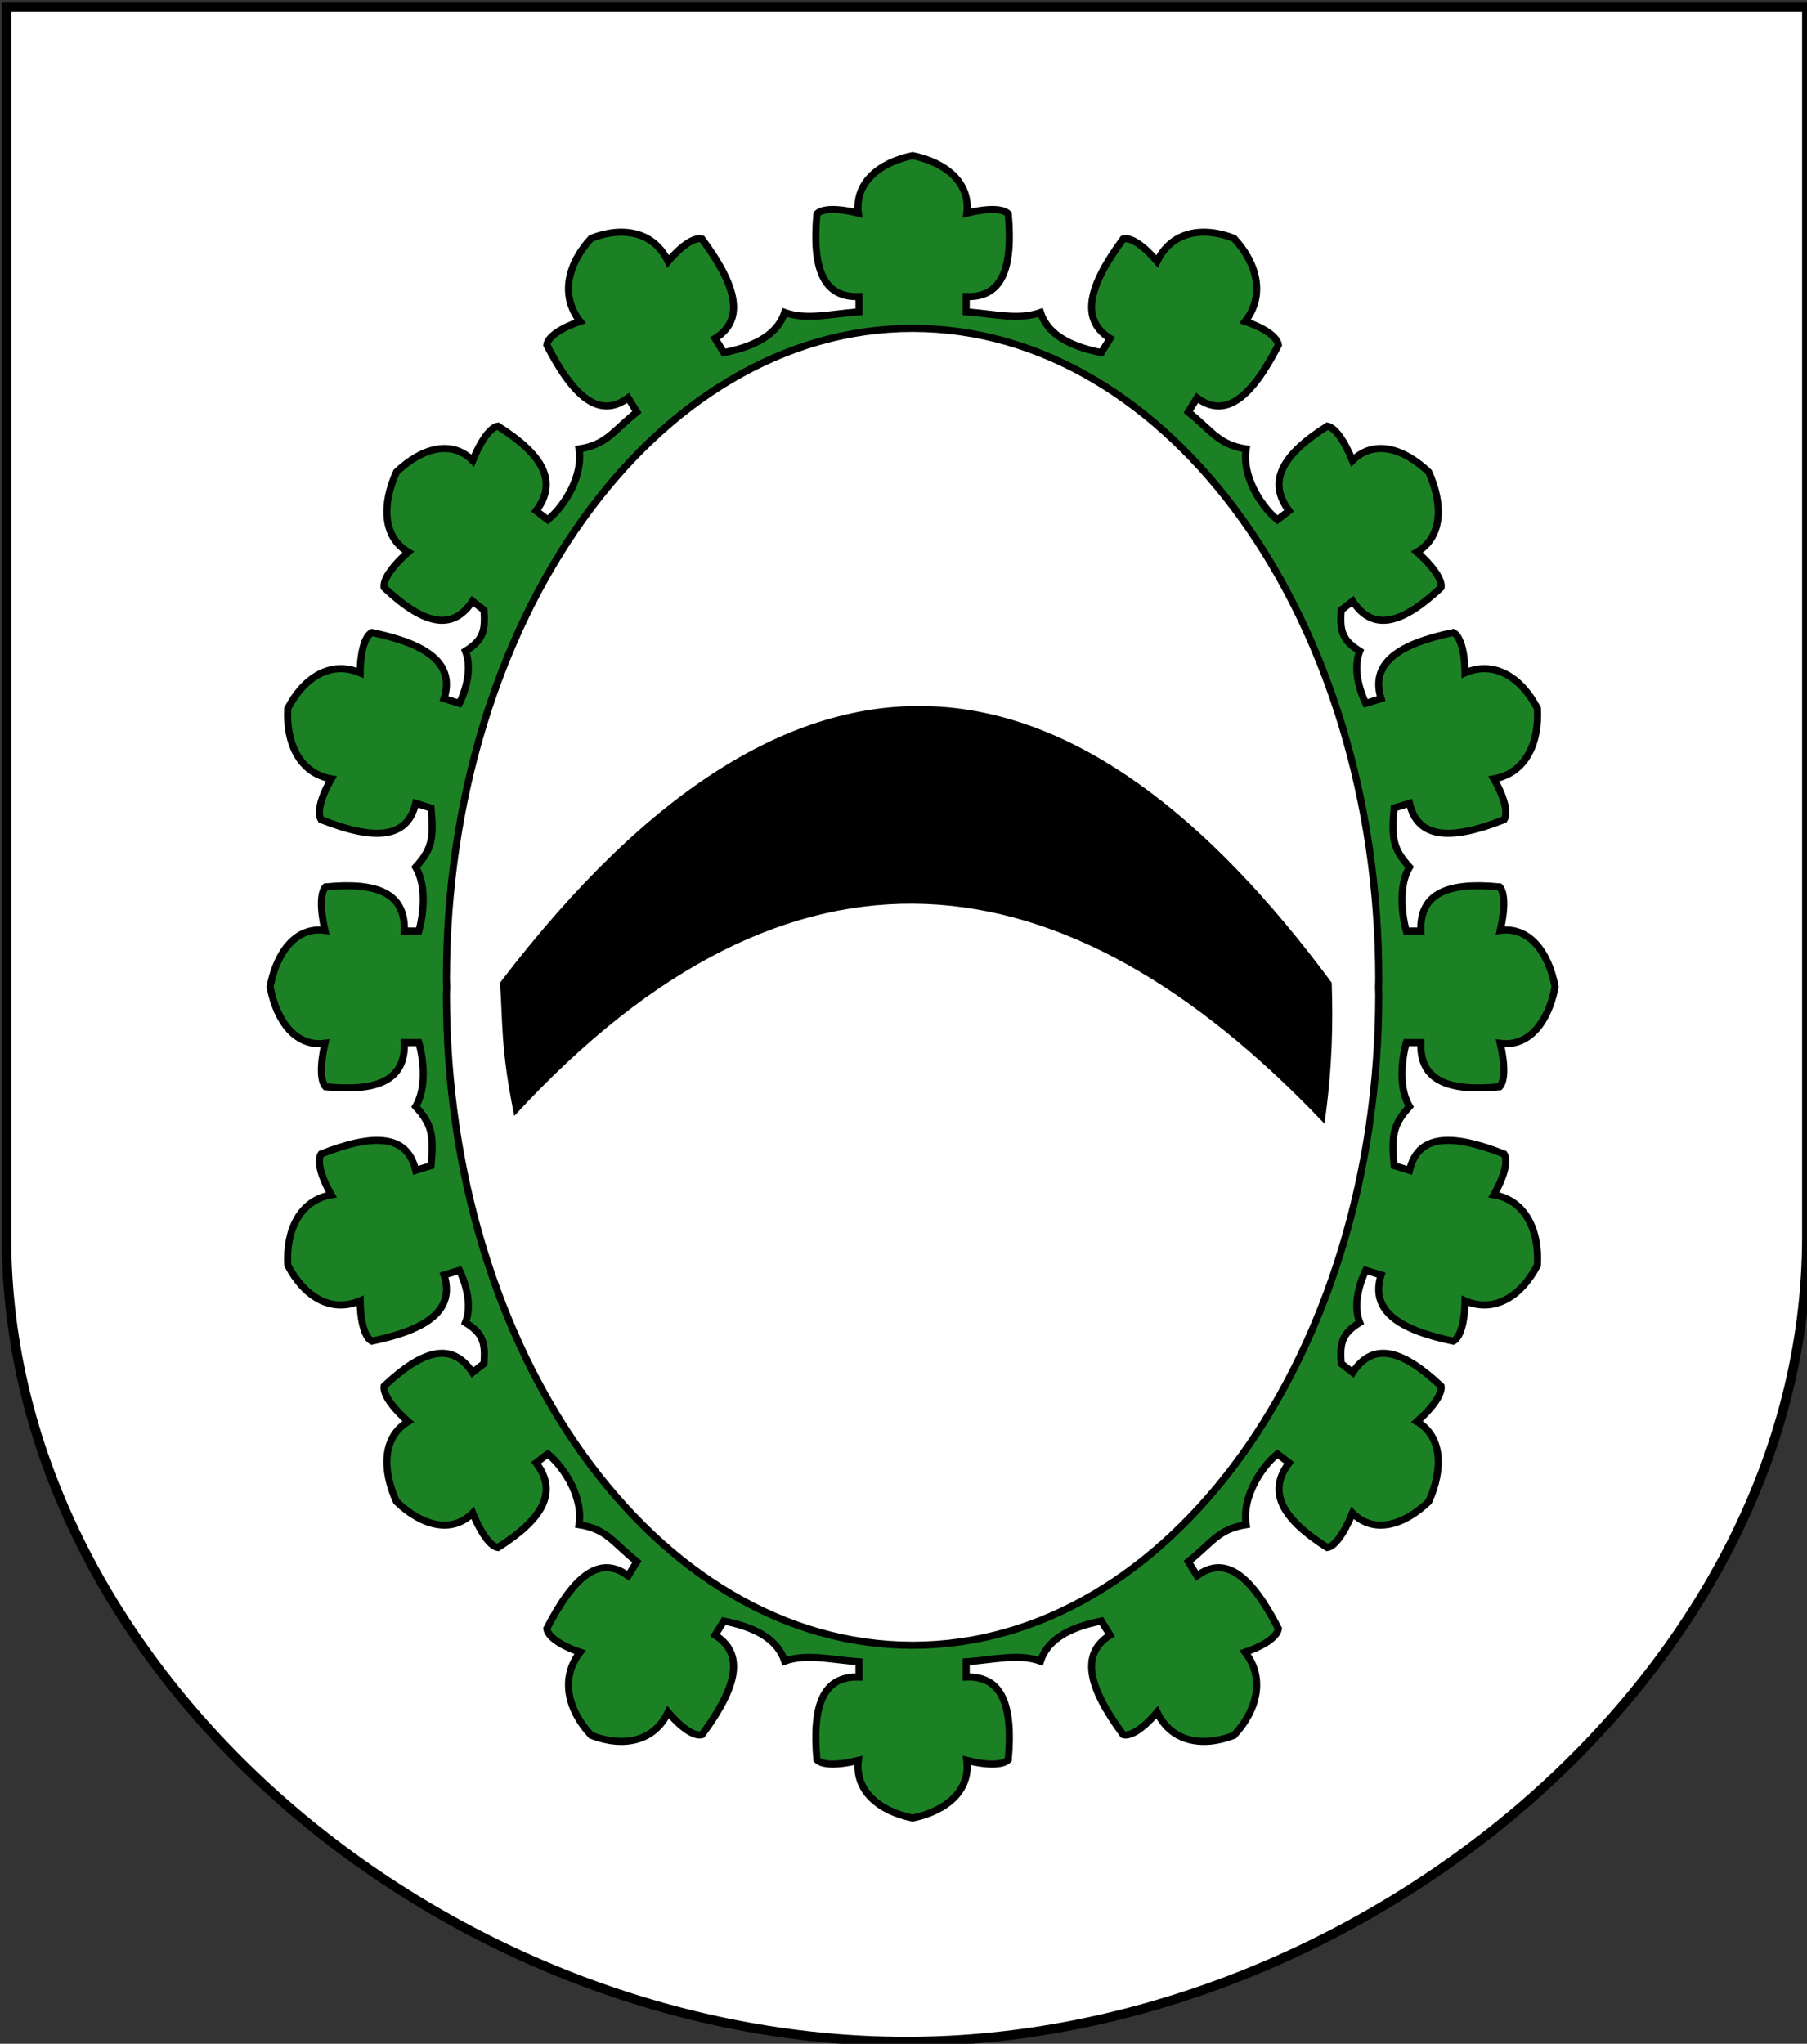 <?xml version="1.0" encoding="UTF-8" standalone="no"?>
<!-- Created with Inkscape (http://www.inkscape.org/) -->

<svg
   xmlns:dc="http://purl.org/dc/elements/1.1/"
   xmlns:cc="http://creativecommons.org/ns#"
   xmlns:rdf="http://www.w3.org/1999/02/22-rdf-syntax-ns#"
   xmlns:svg="http://www.w3.org/2000/svg"
   xmlns="http://www.w3.org/2000/svg"
   xmlns:sodipodi="http://sodipodi.sourceforge.net/DTD/sodipodi-0.dtd"
   xmlns:inkscape="http://www.inkscape.org/namespaces/inkscape"
   width="763"
   height="863"
   id="svg2"
   version="1.1"
   inkscape:version="0.48.0 r9654"
   sodipodi:docname="Wappen_Herrschaft_Darpatbogen.svg">
  <rect width="100%" height="100%" fill="#333333" stroke="none"/>
  <defs
     id="defs4">
    <inkscape:perspective
       sodipodi:type="inkscape:persp3d"
       inkscape:vp_x="0 : 526.18109 : 1"
       inkscape:vp_y="0 : 1000 : 0"
       inkscape:vp_z="744.09448 : 526.18109 : 1"
       inkscape:persp3d-origin="372.04724 : 350.78739 : 1"
       id="perspective10" />
    <inkscape:perspective
       id="perspective2828"
       inkscape:persp3d-origin="0.5 : 0.33333333 : 1"
       inkscape:vp_z="1 : 0.5 : 1"
       inkscape:vp_y="0 : 1000 : 0"
       inkscape:vp_x="0 : 0.5 : 1"
       sodipodi:type="inkscape:persp3d" />
    <inkscape:perspective
       id="perspective2828-7"
       inkscape:persp3d-origin="0.5 : 0.33333333 : 1"
       inkscape:vp_z="1 : 0.5 : 1"
       inkscape:vp_y="0 : 1000 : 0"
       inkscape:vp_x="0 : 0.5 : 1"
       sodipodi:type="inkscape:persp3d" />
    <inkscape:perspective
       id="perspective3640"
       inkscape:persp3d-origin="0.5 : 0.33333333 : 1"
       inkscape:vp_z="1 : 0.5 : 1"
       inkscape:vp_y="0 : 1000 : 0"
       inkscape:vp_x="0 : 0.5 : 1"
       sodipodi:type="inkscape:persp3d" />
    <inkscape:perspective
       id="perspective3670"
       inkscape:persp3d-origin="0.5 : 0.33333333 : 1"
       inkscape:vp_z="1 : 0.5 : 1"
       inkscape:vp_y="0 : 1000 : 0"
       inkscape:vp_x="0 : 0.5 : 1"
       sodipodi:type="inkscape:persp3d" />
    <inkscape:perspective
       id="perspective3693"
       inkscape:persp3d-origin="0.5 : 0.33333333 : 1"
       inkscape:vp_z="1 : 0.5 : 1"
       inkscape:vp_y="0 : 1000 : 0"
       inkscape:vp_x="0 : 0.5 : 1"
       sodipodi:type="inkscape:persp3d" />
    <inkscape:perspective
       id="perspective3720"
       inkscape:persp3d-origin="0.5 : 0.33333333 : 1"
       inkscape:vp_z="1 : 0.5 : 1"
       inkscape:vp_y="0 : 1000 : 0"
       inkscape:vp_x="0 : 0.5 : 1"
       sodipodi:type="inkscape:persp3d" />
    <inkscape:perspective
       id="perspective3747"
       inkscape:persp3d-origin="0.5 : 0.33333333 : 1"
       inkscape:vp_z="1 : 0.5 : 1"
       inkscape:vp_y="0 : 1000 : 0"
       inkscape:vp_x="0 : 0.5 : 1"
       sodipodi:type="inkscape:persp3d" />
    <inkscape:perspective
       id="perspective3763"
       inkscape:persp3d-origin="0.5 : 0.33333333 : 1"
       inkscape:vp_z="1 : 0.5 : 1"
       inkscape:vp_y="0 : 1000 : 0"
       inkscape:vp_x="0 : 0.5 : 1"
       sodipodi:type="inkscape:persp3d" />
    <inkscape:perspective
       id="perspective3792"
       inkscape:persp3d-origin="0.5 : 0.33333333 : 1"
       inkscape:vp_z="1 : 0.5 : 1"
       inkscape:vp_y="0 : 1000 : 0"
       inkscape:vp_x="0 : 0.5 : 1"
       sodipodi:type="inkscape:persp3d" />
    <inkscape:perspective
       id="perspective3814"
       inkscape:persp3d-origin="0.5 : 0.33333333 : 1"
       inkscape:vp_z="1 : 0.5 : 1"
       inkscape:vp_y="0 : 1000 : 0"
       inkscape:vp_x="0 : 0.5 : 1"
       sodipodi:type="inkscape:persp3d" />
    <inkscape:perspective
       id="perspective3841"
       inkscape:persp3d-origin="0.5 : 0.33333333 : 1"
       inkscape:vp_z="1 : 0.5 : 1"
       inkscape:vp_y="0 : 1000 : 0"
       inkscape:vp_x="0 : 0.5 : 1"
       sodipodi:type="inkscape:persp3d" />
    <inkscape:perspective
       id="perspective3841-5"
       inkscape:persp3d-origin="0.5 : 0.33333333 : 1"
       inkscape:vp_z="1 : 0.5 : 1"
       inkscape:vp_y="0 : 1000 : 0"
       inkscape:vp_x="0 : 0.5 : 1"
       sodipodi:type="inkscape:persp3d" />
    <inkscape:perspective
       id="perspective3872"
       inkscape:persp3d-origin="0.5 : 0.33333333 : 1"
       inkscape:vp_z="1 : 0.5 : 1"
       inkscape:vp_y="0 : 1000 : 0"
       inkscape:vp_x="0 : 0.5 : 1"
       sodipodi:type="inkscape:persp3d" />
    <inkscape:perspective
       id="perspective3898"
       inkscape:persp3d-origin="0.5 : 0.33333333 : 1"
       inkscape:vp_z="1 : 0.5 : 1"
       inkscape:vp_y="0 : 1000 : 0"
       inkscape:vp_x="0 : 0.5 : 1"
       sodipodi:type="inkscape:persp3d" />
    <inkscape:perspective
       id="perspective3920"
       inkscape:persp3d-origin="0.5 : 0.33333333 : 1"
       inkscape:vp_z="1 : 0.5 : 1"
       inkscape:vp_y="0 : 1000 : 0"
       inkscape:vp_x="0 : 0.5 : 1"
       sodipodi:type="inkscape:persp3d" />
    <inkscape:perspective
       id="perspective2860"
       inkscape:persp3d-origin="0.5 : 0.33333333 : 1"
       inkscape:vp_z="1 : 0.5 : 1"
       inkscape:vp_y="0 : 1000 : 0"
       inkscape:vp_x="0 : 0.5 : 1"
       sodipodi:type="inkscape:persp3d" />
    <inkscape:perspective
       id="perspective3672"
       inkscape:persp3d-origin="0.5 : 0.33333333 : 1"
       inkscape:vp_z="1 : 0.5 : 1"
       inkscape:vp_y="0 : 1000 : 0"
       inkscape:vp_x="0 : 0.5 : 1"
       sodipodi:type="inkscape:persp3d" />
    <inkscape:perspective
       id="perspective3695"
       inkscape:persp3d-origin="0.5 : 0.33333333 : 1"
       inkscape:vp_z="1 : 0.5 : 1"
       inkscape:vp_y="0 : 1000 : 0"
       inkscape:vp_x="0 : 0.5 : 1"
       sodipodi:type="inkscape:persp3d" />
    <inkscape:perspective
       id="perspective3261"
       inkscape:persp3d-origin="0.5 : 0.33333333 : 1"
       inkscape:vp_z="1 : 0.5 : 1"
       inkscape:vp_y="0 : 1000 : 0"
       inkscape:vp_x="0 : 0.5 : 1"
       sodipodi:type="inkscape:persp3d" />
    <inkscape:perspective
       id="perspective2828-1"
       inkscape:persp3d-origin="0.5 : 0.33333333 : 1"
       inkscape:vp_z="1 : 0.5 : 1"
       inkscape:vp_y="0 : 1000 : 0"
       inkscape:vp_x="0 : 0.5 : 1"
       sodipodi:type="inkscape:persp3d" />
    <inkscape:perspective
       id="perspective3652"
       inkscape:persp3d-origin="0.5 : 0.33333333 : 1"
       inkscape:vp_z="1 : 0.5 : 1"
       inkscape:vp_y="0 : 1000 : 0"
       inkscape:vp_x="0 : 0.5 : 1"
       sodipodi:type="inkscape:persp3d" />
    <inkscape:perspective
       id="perspective3652-2"
       inkscape:persp3d-origin="0.5 : 0.33333333 : 1"
       inkscape:vp_z="1 : 0.5 : 1"
       inkscape:vp_y="0 : 1000 : 0"
       inkscape:vp_x="0 : 0.5 : 1"
       sodipodi:type="inkscape:persp3d" />
    <inkscape:perspective
       id="perspective3652-5"
       inkscape:persp3d-origin="0.5 : 0.33333333 : 1"
       inkscape:vp_z="1 : 0.5 : 1"
       inkscape:vp_y="0 : 1000 : 0"
       inkscape:vp_x="0 : 0.5 : 1"
       sodipodi:type="inkscape:persp3d" />
    <inkscape:perspective
       id="perspective3727"
       inkscape:persp3d-origin="0.5 : 0.33333333 : 1"
       inkscape:vp_z="1 : 0.5 : 1"
       inkscape:vp_y="0 : 1000 : 0"
       inkscape:vp_x="0 : 0.5 : 1"
       sodipodi:type="inkscape:persp3d" />
    <inkscape:perspective
       id="perspective3843"
       inkscape:persp3d-origin="0.5 : 0.33333333 : 1"
       inkscape:vp_z="1 : 0.5 : 1"
       inkscape:vp_y="0 : 1000 : 0"
       inkscape:vp_x="0 : 0.5 : 1"
       sodipodi:type="inkscape:persp3d" />
    <inkscape:perspective
       id="perspective3970"
       inkscape:persp3d-origin="0.5 : 0.33333333 : 1"
       inkscape:vp_z="1 : 0.5 : 1"
       inkscape:vp_y="0 : 1000 : 0"
       inkscape:vp_x="0 : 0.5 : 1"
       sodipodi:type="inkscape:persp3d" />
    <inkscape:perspective
       id="perspective4007"
       inkscape:persp3d-origin="0.5 : 0.33333333 : 1"
       inkscape:vp_z="1 : 0.5 : 1"
       inkscape:vp_y="0 : 1000 : 0"
       inkscape:vp_x="0 : 0.5 : 1"
       sodipodi:type="inkscape:persp3d" />
    <inkscape:perspective
       id="perspective4062"
       inkscape:persp3d-origin="0.5 : 0.33333333 : 1"
       inkscape:vp_z="1 : 0.5 : 1"
       inkscape:vp_y="0 : 1000 : 0"
       inkscape:vp_x="0 : 0.5 : 1"
       sodipodi:type="inkscape:persp3d" />
    <inkscape:perspective
       id="perspective4153"
       inkscape:persp3d-origin="0.5 : 0.33333333 : 1"
       inkscape:vp_z="1 : 0.5 : 1"
       inkscape:vp_y="0 : 1000 : 0"
       inkscape:vp_x="0 : 0.5 : 1"
       sodipodi:type="inkscape:persp3d" />
    <inkscape:perspective
       id="perspective4316"
       inkscape:persp3d-origin="0.5 : 0.33333333 : 1"
       inkscape:vp_z="1 : 0.5 : 1"
       inkscape:vp_y="0 : 1000 : 0"
       inkscape:vp_x="0 : 0.5 : 1"
       sodipodi:type="inkscape:persp3d" />
    <inkscape:perspective
       id="perspective4316-9"
       inkscape:persp3d-origin="0.5 : 0.33333333 : 1"
       inkscape:vp_z="1 : 0.5 : 1"
       inkscape:vp_y="0 : 1000 : 0"
       inkscape:vp_x="0 : 0.5 : 1"
       sodipodi:type="inkscape:persp3d" />
    <inkscape:perspective
       id="perspective2898"
       inkscape:persp3d-origin="0.5 : 0.33333333 : 1"
       inkscape:vp_z="1 : 0.5 : 1"
       inkscape:vp_y="0 : 1000 : 0"
       inkscape:vp_x="0 : 0.5 : 1"
       sodipodi:type="inkscape:persp3d" />
    <inkscape:perspective
       id="perspective3337"
       inkscape:persp3d-origin="0.5 : 0.33333333 : 1"
       inkscape:vp_z="1 : 0.5 : 1"
       inkscape:vp_y="0 : 1000 : 0"
       inkscape:vp_x="0 : 0.5 : 1"
       sodipodi:type="inkscape:persp3d" />
    <inkscape:perspective
       id="perspective3373"
       inkscape:persp3d-origin="0.5 : 0.33333333 : 1"
       inkscape:vp_z="1 : 0.5 : 1"
       inkscape:vp_y="0 : 1000 : 0"
       inkscape:vp_x="0 : 0.5 : 1"
       sodipodi:type="inkscape:persp3d" />
    <inkscape:perspective
       id="perspective3837"
       inkscape:persp3d-origin="0.5 : 0.33333333 : 1"
       inkscape:vp_z="1 : 0.5 : 1"
       inkscape:vp_y="0 : 1000 : 0"
       inkscape:vp_x="0 : 0.5 : 1"
       sodipodi:type="inkscape:persp3d" />
    <inkscape:perspective
       id="perspective4481"
       inkscape:persp3d-origin="0.5 : 0.33333333 : 1"
       inkscape:vp_z="1 : 0.5 : 1"
       inkscape:vp_y="0 : 1000 : 0"
       inkscape:vp_x="0 : 0.5 : 1"
       sodipodi:type="inkscape:persp3d" />
    <inkscape:perspective
       id="perspective4620"
       inkscape:persp3d-origin="0.5 : 0.33333333 : 1"
       inkscape:vp_z="1 : 0.5 : 1"
       inkscape:vp_y="0 : 1000 : 0"
       inkscape:vp_x="0 : 0.5 : 1"
       sodipodi:type="inkscape:persp3d" />
    <inkscape:perspective
       id="perspective4805"
       inkscape:persp3d-origin="0.5 : 0.33333333 : 1"
       inkscape:vp_z="1 : 0.5 : 1"
       inkscape:vp_y="0 : 1000 : 0"
       inkscape:vp_x="0 : 0.5 : 1"
       sodipodi:type="inkscape:persp3d" />
  </defs>
  <sodipodi:namedview
     id="base"
     pagecolor="#ffffff"
     bordercolor="#666666"
     borderopacity="1.0"
     inkscape:pageopacity="0.0"
     inkscape:pageshadow="2"
     inkscape:zoom="0.29451933"
     inkscape:cx="329.56175"
     inkscape:cy="478.11695"
     inkscape:document-units="px"
     inkscape:current-layer="layer1"
     showgrid="false"
     inkscape:window-width="1366"
     inkscape:window-height="706"
     inkscape:window-x="-8"
     inkscape:window-y="-8"
     inkscape:window-maximized="1">
    <inkscape:grid
       type="xygrid"
       id="grid2816"
       empspacing="5"
       visible="true"
       enabled="true"
       snapvisiblegridlinesonly="true" />
  </sodipodi:namedview>
  <g
     inkscape:label="Ebene 1"
     inkscape:groupmode="layer"
     id="layer1"
     transform="translate(-1.644,-192.036)">
    <path
       inkscape:connector-curvature="0"
       sodipodi:nodetypes="cscccccc"
       d="m 764.572,714.247 c 0,184.864 -190.051,339.851 -380.101,339.851 -193.89,0 -380.101,-154.987 -380.101,-339.851 l 0,-519.113 760.202,0 0,519.113 0,0 0,0"
       style="fill:#ffffff;fill-opacity:1;fill-rule:nonzero;stroke:#000000;stroke-width:4;stroke-linecap:round;stroke-linejoin:miter;stroke-miterlimit:4;stroke-opacity:1;stroke-dasharray:none;display:inline"
       id="path11741" />
    <path
       inkscape:connector-curvature="0"
       style="fill:#1c8125;fill-opacity:1;fill-rule:evenodd;stroke:#000000;stroke-width:3;stroke-linecap:butt;stroke-linejoin:miter;stroke-miterlimit:90;stroke-opacity:1;stroke-dasharray:none"
       d="m 386.983,257.751 c -14.35,2.974 -24.449,11.613 -22.903,24.32 -9.326,-2.325 -15.432,-1.879 -17.493,0.284 -2.061,22.982 2.563,35.46 17.763,34.919 0,4.056 0,6.435 0,6.435 -12.29,0.928 -22.098,3.577 -31.379,0.284 -2.728,8.336 -10.802,14.027 -25.698,16.939 0,0 -1.38,-2.221 -3.697,-5.962 12.645,-7.917 9.3,-21.962 -5.5,-42.016 -2.908,-0.854 -8.096,2.155 -14.337,9.463 -6.004,-12.576 -19.115,-14.949 -32.461,-9.747 -9.947,10.688 -13.202,24.244 -4.689,35.108 -8.897,3.019 -13.629,6.8 -14.066,9.936 11.455,22.337 22.327,31.247 34.354,22.333 2.317,3.74 3.697,5.962 3.697,5.962 -10.446,8.42 -12.809,13.765 -24.436,15.614 1.798,10.747 -5.474,23.444 -13.165,29.904 0,0 -1.854,-1.371 -4.959,-3.785 9.461,-12.497 2.683,-23.83 -16.14,-35.771 -2.883,0.451 -6.869,5.324 -10.64,14.573 -8.81,-8.867 -21.372,-5.505 -32.19,4.826 -6.264,13.872 -5.691,27.523 4.959,33.783 -7.331,6.481 -10.619,11.926 -10.189,14.952 16.37,15.417 28.697,18.913 37.33,5.773 3.105,2.414 4.869,3.785 4.869,3.785 0.659,8.866 -0.442,12.72 -7.845,17.318 3.879,9.707 -2.525,22.049 -2.525,22.049 0,0 -2.404,-0.765 -6.492,-1.987 4.576,-14.688 -6.764,-23.005 -30.477,-27.916 -2.727,1.362 -4.83,7.221 -4.959,17.034 -12.4,-5.339 -23.764,1.922 -30.567,15.046 -0.807,14.917 5.175,27.395 18.394,29.714 -4.817,8.411 -5.962,14.557 -4.328,17.223 22.62,8.939 36.459,8.106 39.945,-6.908 4.088,1.222 6.492,1.987 6.492,1.987 1.208,13.069 0.352,17.434 -6.492,24.983 6.254,10.55 1.353,26.97 1.353,26.97 0,0 -2.267,0 -6.131,0 0.515,-15.952 -11.374,-20.805 -33.272,-18.642 -2.061,2.163 -2.486,8.571 -0.271,18.359 -12.061,-1.616 -20.308,8.882 -23.173,23.847 2.865,14.965 11.113,25.463 23.173,23.847 -2.216,9.787 -1.79,16.195 0.271,18.358 21.898,2.163 33.788,-2.69 33.272,-18.643 3.864,0 6.131,0 6.131,0 3e-5,0 4.902,16.42 -1.353,26.97 6.844,7.548 7.7,11.914 6.492,24.983 3e-5,0 -2.404,0.765 -6.492,1.987 -3.485,-15.014 -17.325,-15.847 -39.945,-6.908 -1.634,2.665 -0.489,8.811 4.328,17.223 -13.22,2.319 -19.201,14.798 -18.394,29.714 6.803,13.124 18.167,20.386 30.567,15.046 0.129,9.813 2.232,15.672 4.959,17.034 23.713,-4.911 35.053,-13.228 30.477,-27.916 4.088,-1.222 6.492,-1.987 6.492,-1.987 4e-5,0 6.404,12.342 2.525,22.049 7.403,4.597 8.504,8.451 7.845,17.317 0,0 -1.764,1.371 -4.869,3.785 -8.633,-13.141 -20.96,-9.645 -37.33,5.773 -0.429,3.025 2.858,8.47 10.189,14.952 -10.65,6.26 -11.223,19.911 -4.959,33.783 10.818,10.332 23.38,13.694 32.19,4.826 3.77,9.249 7.757,14.122 10.64,14.573 18.824,-11.941 25.601,-23.274 16.14,-35.771 3.105,-2.414 4.959,-3.785 4.959,-3.785 7.691,6.459 14.963,19.156 13.165,29.904 11.627,1.849 13.99,7.194 24.436,15.614 -2e-5,0 -1.38,2.221 -3.697,5.962 -12.027,-8.914 -22.899,-0.004 -34.354,22.333 0.437,3.136 5.169,6.917 14.066,9.936 -8.513,10.864 -5.259,24.42 4.689,35.108 13.345,5.202 26.456,2.829 32.461,-9.747 6.241,7.308 11.429,10.317 14.337,9.463 14.8,-20.055 18.146,-34.099 5.5,-42.016 2.317,-3.74 3.697,-5.962 3.697,-5.962 14.896,2.912 22.97,8.603 25.698,16.939 9.28,-3.293 19.088,-0.644 31.379,0.284 0,0 0,2.379 0,6.435 -15.2,-0.541 -19.824,11.937 -17.763,34.919 2.061,2.163 8.167,2.609 17.493,0.284 -1.546,12.708 8.553,21.346 22.903,24.32 14.35,-2.974 24.449,-11.612 22.903,-24.32 9.326,2.325 15.432,1.879 17.493,-0.284 2.061,-22.982 -2.563,-35.46 -17.763,-34.919 0,-4.056 3e-5,-6.435 0,-6.435 12.29,-0.928 22.098,-3.578 31.379,-0.284 2.728,-8.336 10.802,-14.027 25.698,-16.939 0,0 1.38,2.221 3.697,5.962 -12.645,7.917 -9.3,21.962 5.5,42.016 2.908,0.854 8.096,-2.155 14.337,-9.463 6.004,12.576 19.115,14.949 32.461,9.747 9.947,-10.688 13.202,-24.244 4.689,-35.108 8.897,-3.019 13.629,-6.8 14.066,-9.936 -11.455,-22.337 -22.327,-31.247 -34.354,-22.333 -2.317,-3.74 -3.697,-5.962 -3.697,-5.962 10.446,-8.42 12.809,-13.765 24.436,-15.614 -1.798,-10.747 5.474,-23.444 13.165,-29.904 0,0 1.854,1.371 4.959,3.785 -9.461,12.497 -2.683,23.83 16.14,35.771 2.883,-0.451 6.869,-5.324 10.64,-14.573 8.81,8.867 21.372,5.505 32.19,-4.826 6.264,-13.872 5.691,-27.523 -4.959,-33.783 7.331,-6.481 10.619,-11.926 10.189,-14.952 -16.37,-15.417 -28.697,-18.913 -37.33,-5.773 -3.105,-2.414 -4.869,-3.785 -4.869,-3.785 -0.659,-8.866 0.442,-12.72 7.845,-17.317 -3.879,-9.708 2.525,-22.049 2.525,-22.049 0,0 2.404,0.765 6.492,1.987 -4.576,14.688 6.764,23.005 30.477,27.916 2.727,-1.362 4.83,-7.221 4.959,-17.034 12.4,5.339 23.764,-1.922 30.567,-15.046 0.807,-14.917 -5.175,-27.396 -18.394,-29.714 4.817,-8.411 5.962,-14.557 4.328,-17.223 -22.62,-8.939 -36.459,-8.106 -39.945,6.908 -4.088,-1.222 -6.492,-1.987 -6.492,-1.987 -1.208,-13.069 -0.352,-17.435 6.492,-24.983 -6.254,-10.55 -1.353,-26.97 -1.353,-26.97 0,0 2.267,0 6.131,0 -0.515,15.952 11.374,20.805 33.272,18.643 2.061,-2.163 2.486,-8.571 0.271,-18.358 12.061,1.616 20.308,-8.882 23.173,-23.847 -2.865,-14.965 -11.113,-25.463 -23.173,-23.847 2.216,-9.788 1.79,-16.196 -0.271,-18.359 -21.898,-2.163 -33.788,2.69 -33.272,18.642 -3.864,0 -6.131,0 -6.131,0 -3e-5,0 -4.902,-16.42 1.353,-26.97 -6.844,-7.548 -7.7,-11.914 -6.492,-24.983 -2e-5,-3e-5 2.404,-0.765 6.492,-1.987 3.485,15.014 17.325,15.847 39.945,6.908 1.634,-2.665 0.489,-8.812 -4.328,-17.223 13.22,-2.319 19.201,-14.798 18.394,-29.714 -6.803,-13.124 -18.167,-20.386 -30.567,-15.046 -0.129,-9.813 -2.232,-15.672 -4.959,-17.034 -23.713,4.911 -35.053,13.228 -30.477,27.916 -4.088,1.222 -6.492,1.987 -6.492,1.987 -3e-5,0 -6.404,-12.342 -2.525,-22.049 -7.403,-4.597 -8.504,-8.451 -7.845,-17.318 0,-3e-5 1.764,-1.371 4.869,-3.785 8.633,13.141 20.96,9.644 37.33,-5.773 0.429,-3.026 -2.858,-8.471 -10.189,-14.952 10.65,-6.26 11.223,-19.911 4.959,-33.783 -10.818,-10.332 -23.38,-13.693 -32.19,-4.826 -3.77,-9.249 -7.757,-14.123 -10.64,-14.573 -18.824,11.941 -25.601,23.274 -16.14,35.771 -3.105,2.414 -4.959,3.785 -4.959,3.785 -7.691,-6.459 -14.963,-19.157 -13.165,-29.904 -11.627,-1.849 -13.99,-7.194 -24.436,-15.614 10e-6,-3e-5 1.38,-2.221 3.697,-5.962 12.027,8.914 22.899,0.004 34.354,-22.333 -0.437,-3.136 -5.169,-6.917 -14.066,-9.936 8.513,-10.864 5.259,-24.42 -4.689,-35.108 -13.345,-5.202 -26.456,-2.829 -32.461,9.747 -6.241,-7.308 -11.429,-10.317 -14.337,-9.463 -14.8,20.055 -18.146,34.099 -5.5,42.016 -2.317,3.74 -3.697,5.962 -3.697,5.962 -14.896,-2.912 -22.97,-8.603 -25.698,-16.939 -9.28,3.293 -19.088,0.644 -31.379,-0.284 0,-3e-5 0,-2.379 0,-6.435 15.2,0.541 19.824,-11.937 17.763,-34.919 -2.061,-2.163 -8.167,-2.609 -17.493,-0.284 1.546,-12.708 -8.553,-21.346 -22.903,-24.32 z m 0,72.961 c 108.657,0 196.838,123.07 196.838,274.715 0,1.106 -0.081,2.209 -0.09,3.312 0.01,1.103 0.09,2.206 0.09,3.312 0,151.645 -88.181,274.715 -196.838,274.715 -108.657,0 -196.838,-123.07 -196.838,-274.715 0,-1.106 0.081,-2.209 0.09,-3.312 -0.01,-1.103 -0.09,-2.206 -0.09,-3.312 0,-151.645 88.181,-274.715 196.838,-274.715 z"
       id="path3513" />
    <path
       style="fill:#000000;stroke:#000000;stroke-width:1px;stroke-linecap:butt;stroke-linejoin:miter;stroke-opacity:1"
       d="m 213.255,607.182 c 128.413,-168.166 245.112,-142.037 350.21,0 0.546,16.891 0.302,35.095 -2.919,58.25 C 451.352,550.709 336.064,535.463 219.092,662.195 c -5.69,-28.116 -4.628,-39.624 -5.837,-55.013 z"
       id="path25428"
       inkscape:connector-curvature="0"
       sodipodi:nodetypes="ccccc" />
  </g>
</svg>

